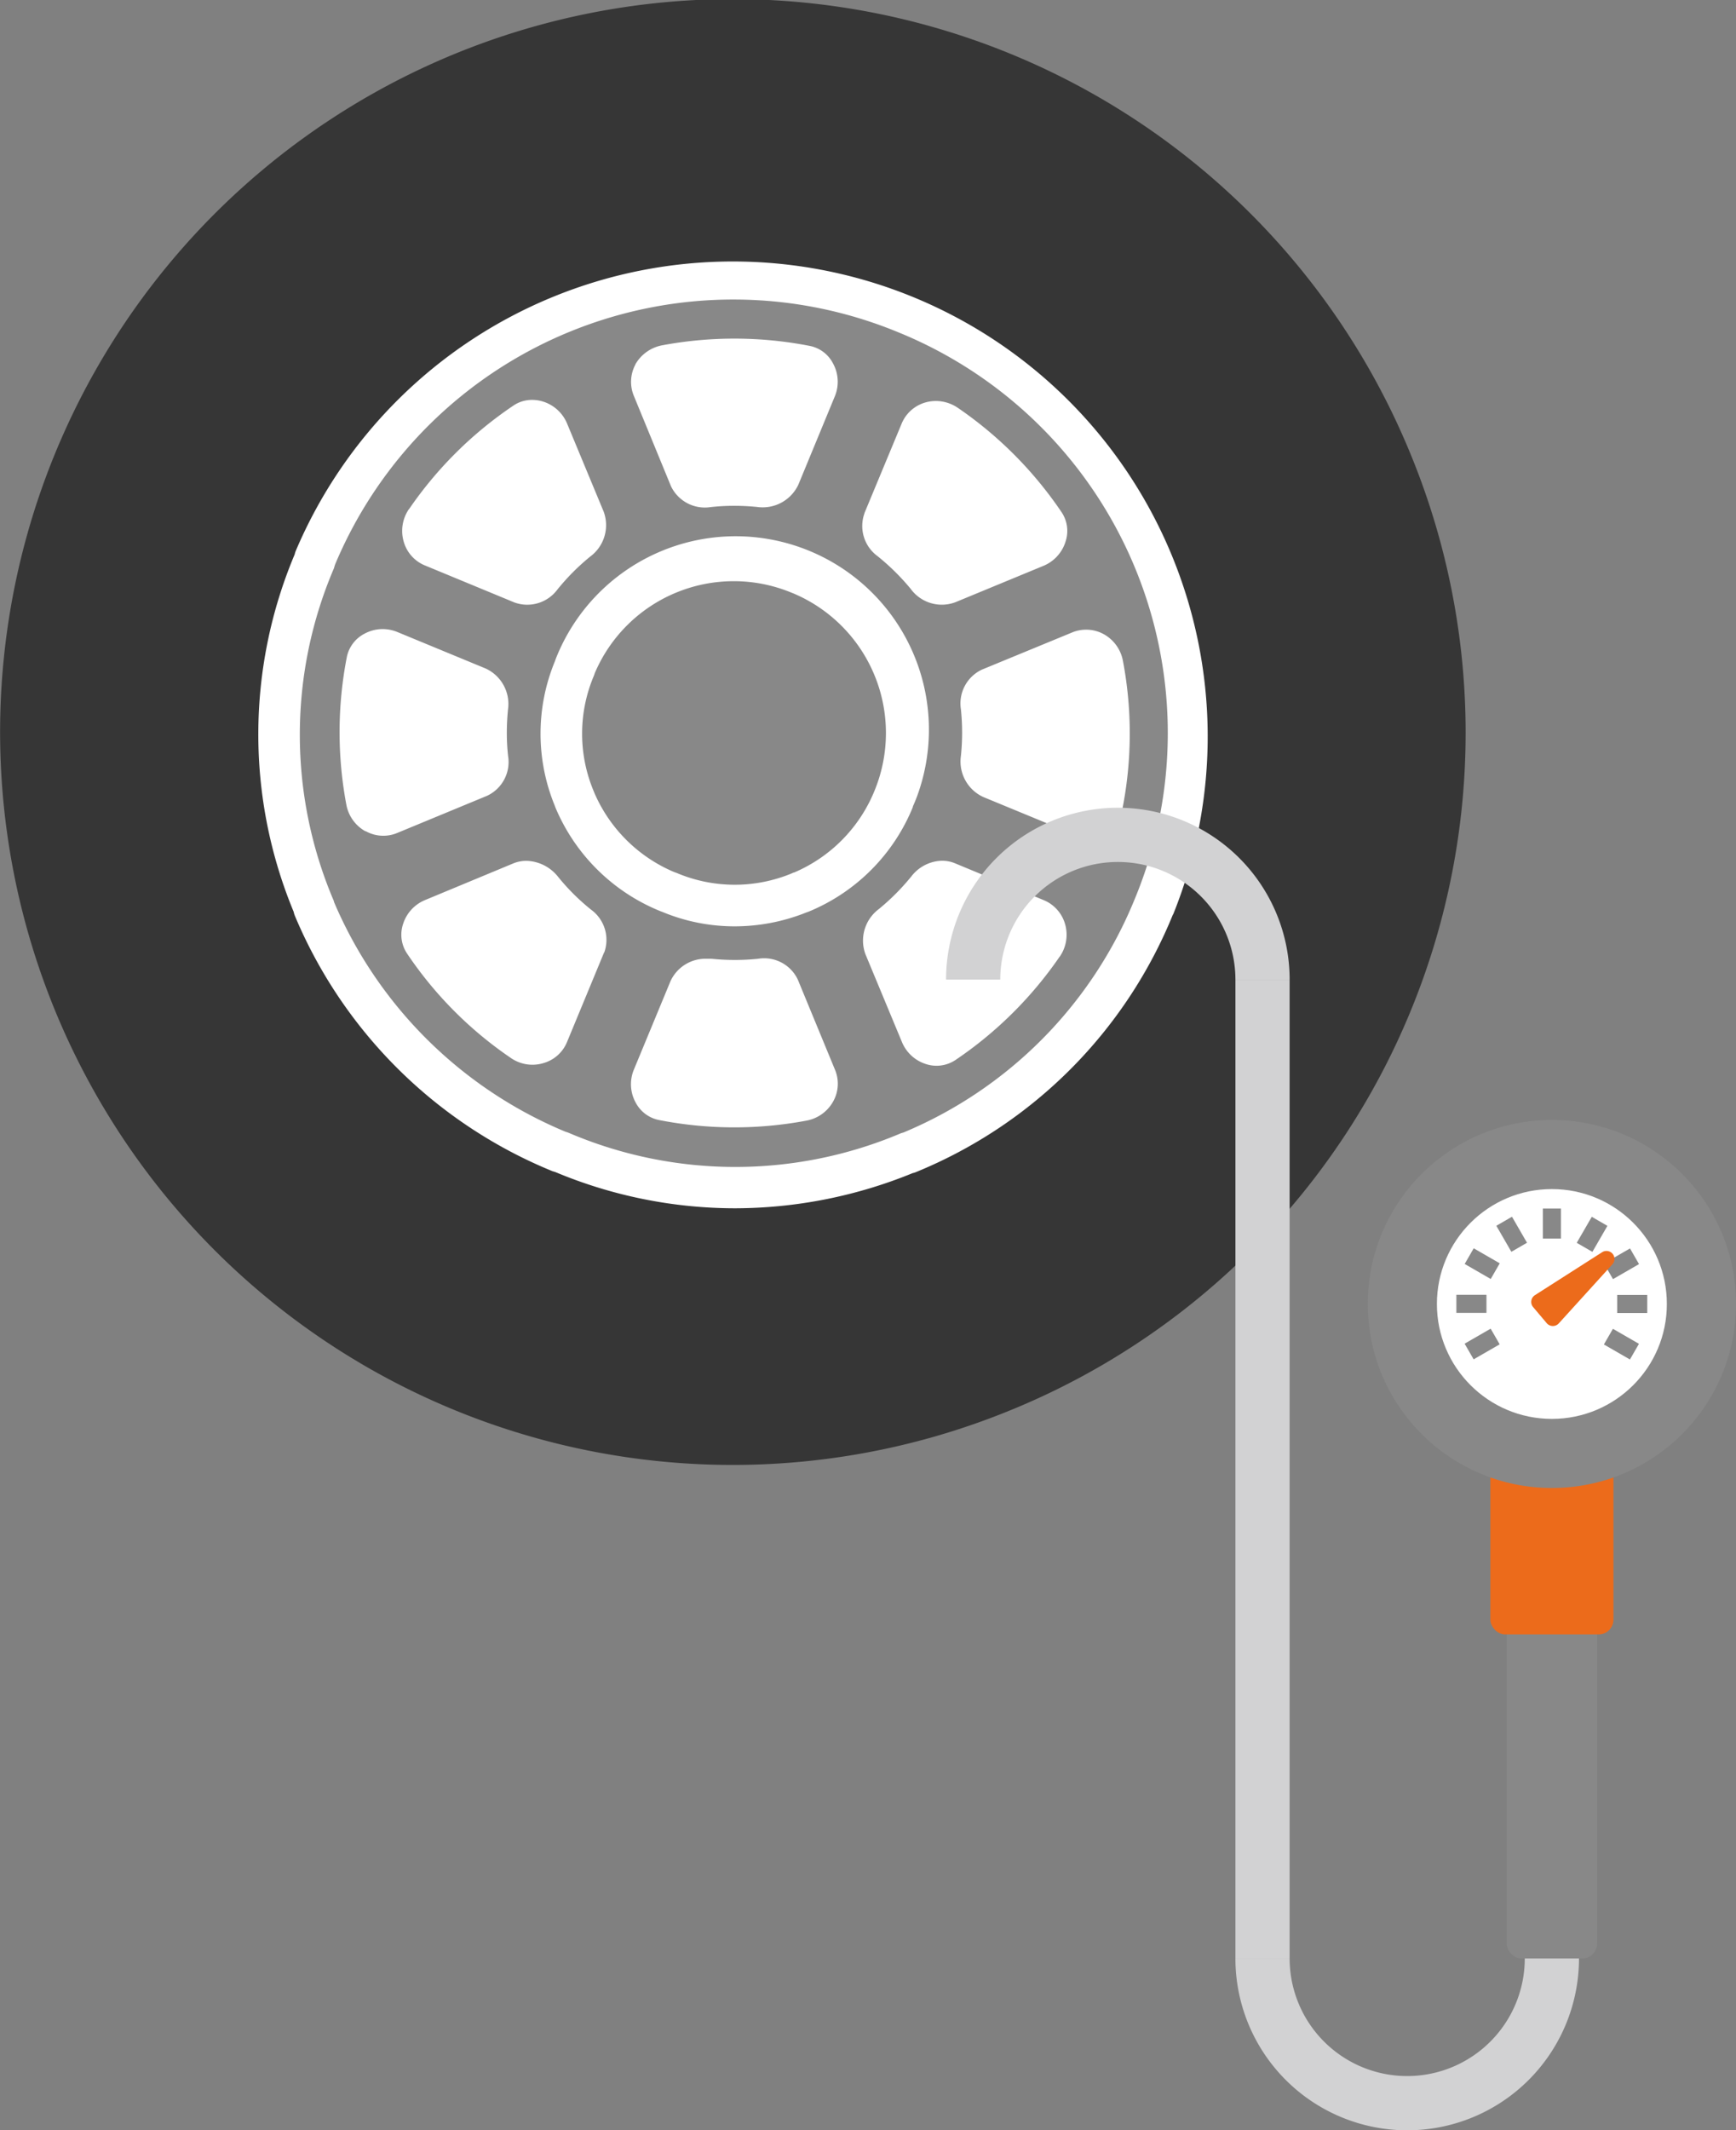 <svg xmlns="http://www.w3.org/2000/svg" width="100" height="122.649" viewBox="0 0 100 122.649">
  <rect x="0" y="0" width="100" height="122.649" fill="#808080" stroke="none"/>
  <g id="tire_3" transform="translate(-158 -4392)">
    <g id="点検_タイヤ" transform="translate(208 4452.544)">
      <g id="グループ_18213" data-name="グループ 18213" transform="translate(-50 -60.544)">
        <rect id="長方形_9189" data-name="長方形 9189" width="5.207" height="20.966" rx="0.847" transform="translate(86.791 91.796)" fill="#888"/>
        <rect id="長方形_9190" data-name="長方形 9190" width="7.09" height="10.767" rx="0.849" transform="translate(85.85 83.34)" fill="#ec6b1b"/>
        <path id="パス_21625" data-name="パス 21625" d="M86.1,52.415a33.62,33.62,0,1,1-33.62-33.587h0A33.6,33.6,0,0,1,86.1,52.415" transform="translate(-10.208 -10.197)" fill="#fff"/>
        <path id="パス_21626" data-name="パス 21626" d="M72.261,39.565A24.877,24.877,0,0,0,39.692,52.821l-.031.075-.059.2a24.359,24.359,0,0,0-.052,19.038.837.837,0,0,1,.067.192A24.867,24.867,0,0,0,52.953,85.538a1.418,1.418,0,0,1,.192.066,24.427,24.427,0,0,0,19.056.044,1.1,1.1,0,0,1,.2-.066A24.618,24.618,0,0,0,85.731,72.14h0a24.916,24.916,0,0,0-13.47-32.576m-2.1,10.357L72.3,44.776a2.105,2.105,0,0,1,1.363-1.229,2.221,2.221,0,0,1,.621-.088,2.264,2.264,0,0,1,1.267.4,22.61,22.61,0,0,1,5.974,6.012,1.934,1.934,0,0,1,.229,1.664A2.215,2.215,0,0,1,80.5,52.94l-5.084,2.1a2.217,2.217,0,0,1-2.586-.76,13.192,13.192,0,0,0-1.91-1.886,2.15,2.15,0,0,1-.753-2.473m2.789,16.908a11,11,0,0,1-6.011,6.034l-.126.044a11.1,11.1,0,0,1-4.131.8,10.821,10.821,0,0,1-4.175-.834l-.1-.037a11.048,11.048,0,0,1-6.048-5.965l-.052-.14a10.9,10.9,0,0,1,.022-8.29l.037-.11A11.134,11.134,0,0,1,73.2,66.205q-.118.314-.256.62M56.962,41.359a2.261,2.261,0,0,1,1.556-1.107,22.612,22.612,0,0,1,8.5.037,1.922,1.922,0,0,1,1.341,1.019,2.184,2.184,0,0,1,.1,1.878l-2.1,5.086a2.27,2.27,0,0,1-2.376,1.289,12.929,12.929,0,0,0-1.319-.066,11.983,11.983,0,0,0-1.363.074,2.163,2.163,0,0,1-2.287-1.214l-2.124-5.167a2.106,2.106,0,0,1,.089-1.845M43.928,49.689a22.522,22.522,0,0,1,6.018-5.968,1.9,1.9,0,0,1,1.071-.325,2.117,2.117,0,0,1,.606.088,2.217,2.217,0,0,1,1.408,1.266l2.11,5.079a2.247,2.247,0,0,1-.769,2.584,12.875,12.875,0,0,0-1.9,1.908A2.162,2.162,0,0,1,50,55.059l-5.151-2.13a2.092,2.092,0,0,1-1.223-1.362,2.213,2.213,0,0,1,.3-1.886m-2.5,18.558a2.215,2.215,0,0,1-1.109-1.546,22.592,22.592,0,0,1,.029-8.489,1.953,1.953,0,0,1,1.02-1.347,2.217,2.217,0,0,1,1.049-.266,2.259,2.259,0,0,1,.842.17l5.084,2.1a2.247,2.247,0,0,1,1.289,2.366q-.066.664-.067,1.325a11.825,11.825,0,0,0,.074,1.355,2.145,2.145,0,0,1-1.215,2.285l-5.151,2.13a2.078,2.078,0,0,1-1.847-.1M55.17,75.2l-2.139,5.167a2.079,2.079,0,0,1-1.356,1.214,2.18,2.18,0,0,1-1.888-.3,22.291,22.291,0,0,1-5.974-6.012,1.943,1.943,0,0,1-.236-1.665,2.214,2.214,0,0,1,1.267-1.406l5.076-2.108a2.012,2.012,0,0,1,.769-.155,2.407,2.407,0,0,1,1.822.915,12.48,12.48,0,0,0,1.9,1.893,2.15,2.15,0,0,1,.761,2.477m13.19,8.57a2.217,2.217,0,0,1-1.556,1.107,22.467,22.467,0,0,1-8.475-.037,1.946,1.946,0,0,1-1.349-1.011,2.19,2.19,0,0,1-.1-1.893l2.1-5.071a2.217,2.217,0,0,1,2.1-1.311h.273a13.084,13.084,0,0,0,2.686,0,2.143,2.143,0,0,1,2.287,1.207l2.132,5.167a2.081,2.081,0,0,1-.1,1.845M81.416,75.44A22.6,22.6,0,0,1,75.4,81.408a1.962,1.962,0,0,1-1.673.236,2.216,2.216,0,0,1-1.4-1.266l-2.109-5.072a2.265,2.265,0,0,1,.761-2.583h0a13.11,13.11,0,0,0,1.888-1.893,2.3,2.3,0,0,1,1.762-.9,1.983,1.983,0,0,1,.717.133L80.493,72.2a2.124,2.124,0,0,1,1.223,1.362,2.212,2.212,0,0,1-.3,1.886M85,66.914a1.99,1.99,0,0,1-1.02,1.347,2.219,2.219,0,0,1-1.88.1l-5.091-2.1a2.248,2.248,0,0,1-1.289-2.366,13.042,13.042,0,0,0,0-2.683,2.151,2.151,0,0,1,1.208-2.285l5.172-2.13a2.112,2.112,0,0,1,1.847.088,2.216,2.216,0,0,1,1.109,1.554,22.432,22.432,0,0,1-.03,8.489" transform="translate(-20.368 -20.371)" fill="#888"/>
        <path id="パス_21627" data-name="パス 21627" d="M81.231,26.089A42.2,42.2,0,1,0,58.32,81.15l.094-.038A42.135,42.135,0,0,0,81.231,26.089M67.562,52.663A27,27,0,0,1,52.783,67.478a.973.973,0,0,1-.207.066A27.164,27.164,0,0,1,42.328,69.57a26.85,26.85,0,0,1-10.337-2.085l-.17-.052A27.272,27.272,0,0,1,16.983,52.722a1.241,1.241,0,0,1-.066-.221,26.66,26.66,0,0,1,.059-20.584,1.029,1.029,0,0,1,.052-.177A27.353,27.353,0,0,1,67.576,52.655" transform="translate(0 0)" fill="#363636"/>
        <path id="パス_21628" data-name="パス 21628" d="M85.194,73.685A8.7,8.7,0,0,0,73.8,78.3l-.044.132a8.542,8.542,0,0,0-.022,6.644l.044.11a8.677,8.677,0,0,0,4.6,4.562l.126.044a8.585,8.585,0,0,0,6.669.022.32.32,0,0,1,.118-.044,8.662,8.662,0,0,0,4.618-4.687h0a8.726,8.726,0,0,0-4.714-11.4" transform="translate(-39.541 -39.536)" fill="#888"/>
        <ellipse id="楕円形_1071" data-name="楕円形 1071" cx="10.606" cy="10.595" rx="10.606" ry="10.595" transform="translate(78.789 64.485)" fill="#888"/>
        <ellipse id="楕円形_1072" data-name="楕円形 1072" cx="6.623" cy="6.616" rx="6.623" ry="6.616" transform="translate(82.771 68.464)" fill="#fff"/>
        <line id="線_1215" data-name="線 1215" y2="1.73" transform="translate(89.394 69.583)" fill="none" stroke="#888" stroke-miterlimit="10" stroke-width="1.04"/>
        <line id="線_1216" data-name="線 1216" x2="0.866" y2="1.498" transform="translate(86.645 70.317)" fill="none" stroke="#888" stroke-miterlimit="10" stroke-width="1.041"/>
        <line id="線_1217" data-name="線 1217" x2="1.5" y2="0.865" transform="translate(84.631 72.325)" fill="none" stroke="#888" stroke-miterlimit="10" stroke-width="1.041"/>
        <line id="線_1218" data-name="線 1218" x2="1.732" transform="translate(83.893 75.071)" fill="none" stroke="#888" stroke-miterlimit="10" stroke-width="1.041"/>
        <line id="線_1219" data-name="線 1219" y1="0.865" x2="1.5" transform="translate(84.627 76.952)" fill="none" stroke="#888" stroke-miterlimit="10" stroke-width="1.041"/>
        <line id="線_1220" data-name="線 1220" x1="1.5" y1="0.865" transform="translate(92.65 76.96)" fill="none" stroke="#888" stroke-miterlimit="10" stroke-width="1.041"/>
        <line id="線_1221" data-name="線 1221" x1="1.732" transform="translate(93.156 75.079)" fill="none" stroke="#888" stroke-miterlimit="10" stroke-width="1.041"/>
        <line id="線_1222" data-name="線 1222" x1="1.5" y2="0.865" transform="translate(92.654 72.333)" fill="none" stroke="#888" stroke-miterlimit="10" stroke-width="1.041"/>
        <line id="線_1223" data-name="線 1223" x1="0.866" y2="1.498" transform="translate(91.277 70.321)" fill="none" stroke="#888" stroke-miterlimit="10" stroke-width="1.041"/>
        <path id="パス_32260" data-name="パス 32260" d="M122.171,113.207a8.334,8.334,0,0,1,16.668,0" transform="translate(-66.113 -56.804)" fill="none" stroke="#d2d2d3" stroke-miterlimit="10" stroke-width="3.123"/>
        <line id="線_1224" data-name="線 1224" y2="56.36" transform="translate(72.726 56.402)" fill="none" stroke="#d2d2d3" stroke-miterlimit="10" stroke-width="3.121"/>
        <path id="パス_32261" data-name="パス 32261" d="M193.128,161.293l-.786-.93a.462.462,0,0,1,.1-.688l3.875-2.475a.463.463,0,0,1,.6.091h0a.461.461,0,0,1-.011.608l-3.088,3.4A.463.463,0,0,1,193.128,161.293Z" transform="translate(-104.026 -85.102)" fill="#ec6b1b"/>
        <path id="パス_32262" data-name="パス 32262" d="M175.165,245.994a8.334,8.334,0,0,1-16.668,0" transform="translate(-85.771 -133.232)" fill="none" stroke="#d2d2d3" stroke-miterlimit="10" stroke-width="3.123"/>
      </g>
    </g>
  </g>
</svg>
